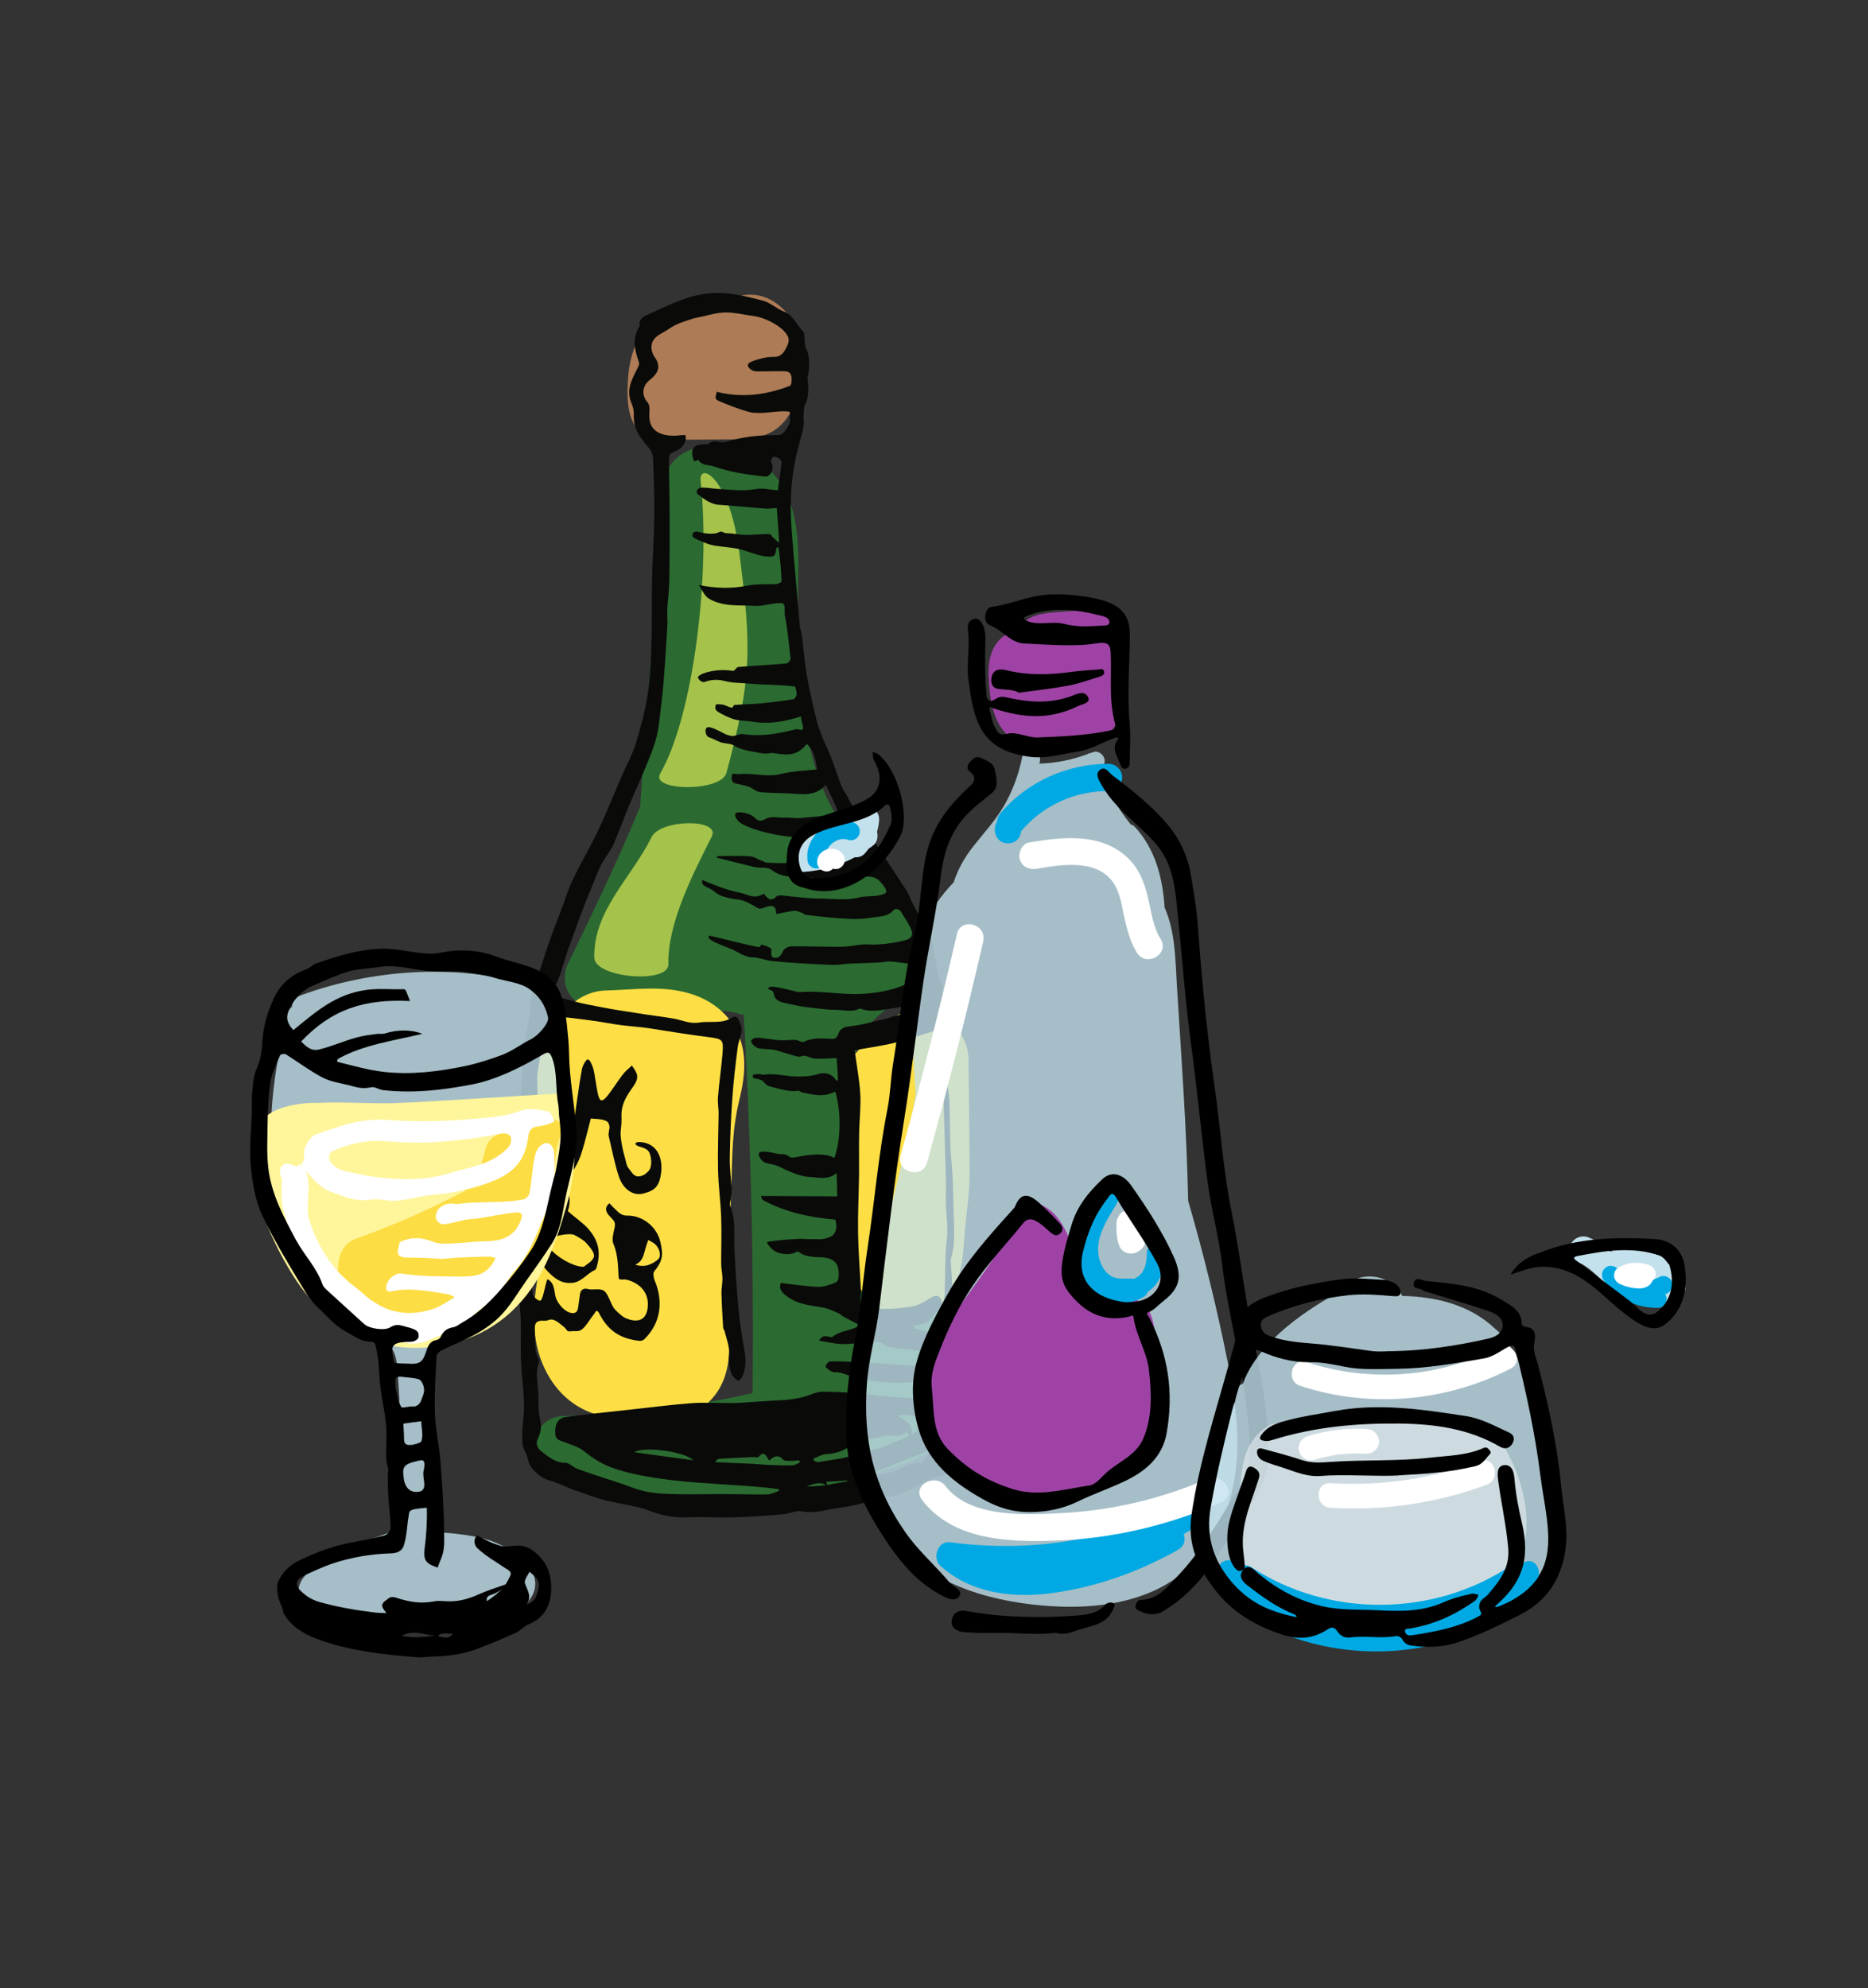 <?xml version="1.0" encoding="UTF-8"?><svg xmlns="http://www.w3.org/2000/svg" viewBox="0 0 186.35 198.28"><rect x="0" y="0" width="186.35" height="198.28" fill="#333333" stroke="none"/><defs><style>.cls-1{fill:#2b6b31;}.cls-1,.cls-2,.cls-3,.cls-4,.cls-5,.cls-6,.cls-7,.cls-8,.cls-9,.cls-10,.cls-11,.cls-12,.cls-13,.cls-14,.cls-15,.cls-16{stroke-width:0px;}.cls-1,.cls-4,.cls-7,.cls-11,.cls-12,.cls-16{fill-rule:evenodd;}.cls-2{fill:#9e43a5;}.cls-3{fill:#a5c34b;}.cls-4{fill:#0a0b09;}.cls-5,.cls-13{fill:#c3e1ec;}.cls-6,.cls-16{fill:#000;}.cls-7{fill:#fff59b;}.cls-8{fill:#00a9e3;}.cls-9{fill:#ad7b55;}.cls-10{opacity:.44;}.cls-10,.cls-12,.cls-15{fill:#fff;}.cls-11{fill:#fcdd44;}.cls-13{opacity:.8;}.cls-14{fill:#fddf45;}</style></defs><g id="Laag_1"><path class="cls-9" d="M64.25,43.4c1.08.66,2.64.46,3.83.45,1.44,0,2.88-.01,4.32-.03,2.21,0,4.36.01,5.88-1.83,1.34-1.63,1.76-4.27,1.79-6.33.07-4.01-3.72-7.96-7.71-5.53-.18.11-.34.24-.46.36-.95.42-2.3,0-3.31.08-1.12.1-2.17.47-3.07,1.13-1.84,1.33-2.65,3.53-2.84,5.73-.15,1.89-.29,4.81,1.59,5.95h-.01Z"/><path class="cls-1" d="M55.5,147.11c8.26,2.67,17.06,3.13,25.56,1.48,1.98-.39,3.95-.89,5.87-1.54,1.83-.6,4.78-1.29,6.15-2.7,1.27-1.31,1.2-4.19,1.26-5.88.08-2.49-.25-4.94-.77-7.36-.46-2.17-3.56-2.89-5-1.27-.88.98-2.4-1.16-2.61-2.22-.53-2.72.61-5.74.74-8.48.22-4.74-2.21-9.65-1.33-14.33.77-4.06,6.05-4.85,6.93-9.15.96-4.81-3.32-7.92-6.26-10.91-6.13-6.24-6.41-16.04-6.45-24.25-.03-4.36.7-9.74-2.46-13.27-2.39-2.68-8.37-4.3-10.56-.36-.71,1.27-.5,3.06-.61,4.47-.11,1.48-.21,2.96-.32,4.44-.21,2.79-.41,5.59-.61,8.38-.39,5.42-.78,10.84-1.17,16.27-2.17,5.31-4.68,10.52-7.17,15.62-1.02,2.08.28,4.37,2.61,4.47,2.57.11,5.13.21,7.7.32,1.97.08,4.9-.34,6.73.28.35.15.49.1.43-.18.04.47.07.96.1,1.44.06.98.11,1.94.15,2.92.13,2.43.24,4.88.32,7.31.34,8.77.43,17.56.35,26.33-6.2,1.41-12.47,2.19-18.84,2.29-3.48.06-3.88,4.86-.74,5.88h.01Z"/><path class="cls-14" d="M60.48,108.67c1.24-.03,2.49-.18,3.73-.21.66-.01,1.31,0,1.97.06-1.31-.13-.21.04.08.1l-.6-.25c.73.46.42.13-.92-1.02l-.36-1.41c-.01.57,0,.56.07-.03-.04.29-.13.6-.2.89-.18.75-.39,1.49-.52,2.26-.41,2.47-.66,4.92-.66,7.42,0,4.37-.66,8.74-.43,13.1.04.96.17,1.91.21,2.88.01.35.04.7.04,1.05v.52c-.06.63-.04.67,0,.11l2.37-2.4c.68-.08.84-.11.43-.11-.18-.1-.75-.04-.96-.06-.8-.06-1.61-.03-2.4-.07l.45.07c-.56-.15-.57-.14-.03.08.24.22.42.38.63.63-.82-.95.45.85-.11-.28-.42-.87-.14.32-.03-.13.17-.71.01-1.69.1-2.44-.1.96-.01.18.01,0,.11-.56.21-1.13.32-1.7.81-4.18,1.23-8.42,1.27-12.67.04-3.34.75-7.21-.85-10.28-2.72-5.22-9.61-3.24-10.88,1.91-.73,2.99-.17,6.26.45,9.21.41,1.97,1.13,3.83,1.7,5.76.75,2.53.99,4.83,2.91,6.89,1.91,2.05,5.18,1.86,7.04,0,1.96-1.96,1.84-5.07,0-7.04.31.32.43,1.19.32.35-.06-.41-.17-.85-.25-1.26-.22-1.03-.54-2.04-.88-3.03-.52-1.56-1.01-3.12-1.33-4.72-.1-.52-.17-1.02-.27-1.54-.11-.6.1,1.13.03.18-.03-.34-.07-.67-.08-1.01-.03-.56.22-2.47-.1-.85.1-.49.46-.99-.21.24l.11-.18c-.75,1.22-1.86,1.86-3.31,1.91l-3.52-1.45s-.85-1.54-.7-1.02c.18.6.1-.91-.03-.24-.1.56.03,1.26,0,1.83-.04,1.15-.13,2.29-.14,3.44,0,3.38-.17,6.91-.73,9.99-.54,3-1.24,6.01-.84,9.07.52,3.86,2.91,7.29,6.93,8.05,1.48.28,2.91.22,4.39.32,2.14.15,4.33-.17,5.95-1.7,2.92-2.75,2.03-6.93,1.89-10.48-.14-3.55.32-7.33.42-10.99.1-3.45.07-5.77.84-8.9.54-2.25.77-4.67-.36-6.79-.96-1.82-2.65-3.05-4.6-3.63-2.78-.85-5.6-.38-8.42-.31-2.6.06-5.1,2.25-4.97,4.97.11,2.64,2.19,5.04,4.97,4.97h0l.06-.04Z"/><path class="cls-14" d="M86.6,105.72c.03,3.58.06,7.14.1,10.71.01,1.7-.08,3.38-.29,5.07-.08.73-.15,1.44-.2,2.18,0,.04-.01,1.01-.06,1.01.11-.77.11-.88-.01-.34.31-.64.32-.73.06-.22l7.82-1.01c.43.63.5.73.24.28l.27.64c-.04-.14-.08-.29-.11-.45-.08-.38-.07-.2.06.57,0-.67-.1-1.35-.11-2.03-.04-1.56-.01-3.12,0-4.68.03-3.14-.03-6.29-.06-9.43-.03-2.6-2.28-5.1-4.97-4.97s-5,2.19-4.97,4.97c.03,3.55.08,7.1.04,10.64-.04,4-.31,8.35,2.6,11.48,2.21,2.37,6.24,1.68,7.82-1.01,1.23-2.08,1.24-4.19,1.44-6.51.15-1.8.45-3.56.45-5.39,0-3.84-.07-7.7-.1-11.54-.03-2.6-2.28-5.1-4.97-4.97s-5,2.19-4.97,4.97h-.06Z"/><path class="cls-3" d="M65.86,77.16c3.3-5.73,5.04-19.71,4.04-29.18-.21-2,2.89-.39,3.84,7.03,1.24,9.71,1.3,12.49-1.27,22.07-.52,1.93-7.61,1.84-6.61.1h0Z"/><path class="cls-3" d="M59.29,95.53c-.13-4.68,3.67-7.93,5.71-12.04.89-1.8,6.9-1.87,6.01-.07-1.79,3.58-4.44,8.63-4.33,12.74.06,2-7.33,1.38-7.39-.63h0Z"/><path class="cls-4" d="M94.24,129.16c.07-1.83,0-3.69.21-5.5.17-1.44-.14-2.82-.1-4.25,0-.41.03-.81.03-1.22-.1-3.24-.2-6.5-.29-9.74-.04-1.54-.08-3.07-.14-4.61-.01-.41-.14-.8-.22-1.2-1.45.46-2.82.95-4.25,1.31-1.38.35-2.81.54-4.22.8.18,1.4.47,2.86.56,4.34.07,1.26-.08,2.53-.11,3.79-.03,1.42,0,2.84-.01,4.26-.03,1.96-.13,3.91-.1,5.85.03,1.83.18,3.66.27,5.49,0,.14.07.29.04.43-.25,1.69.11,1.59,1.79,1.63,1.08.03,2.15-.04,3.21-.22.64-.11,1.29-.46,1.84-.82.7-.46,1.09-.32,1.27.57-.47.6-.89,1.26-1.47,1.75-.32.28-.89.27-1.34.39,0,.1-.01.2-.03.28.53.11,1.05.28,1.58.34,1.37.13,1.38.11,1.37-1.31,0-.49-.07-.96-.11-1.44.08-.32.21-.63.22-.95v.03ZM94.79,145.35c.29.6.06,1.8-.94,1.86-.24,0-.42.11-.64.18-1.44.47-2.53,1.51-4.04,1.79-.49.08-.98.2-1.47.32-1.3.34-2.54.7-3.88.87-1.34.17-2.49.64-3.9.36-.49-.1-1.1.22-1.65.28-1.54.15-3.3.27-4.82.32-1.52.06-3.42-.07-4.76,0s-2.49-.15-3.44-.49c-.95-.34-.92-.35-1.8-.56s-2.04-.38-3.02-.63-2.05-.66-2.99-.98-1.65-.75-2.61-1.01-1.96-1.17-2.14-2.03c-.18-.85-.56-1.13-.59-1.8-.08-1.35.22-2.53.17-3.9s-.22-2.7-.29-4.13.03-3.24-.06-4.67-.29-2.64-.42-4c-.29-3.18-.21-6.26.06-9.43.15-1.84.1-3.66.24-5.52.27-3.48.15-6.82.91-10.31.21-.96.08-1.7.45-2.93.35-1.23.88-2.65,1.38-4.26.5-1.59,1.34-3.53,1.98-5.42.64-1.89,2-4.08,2.93-5.98s1.69-3.83,2.54-5.8c.52-1.19,1.06-2.11,1.49-3.49s.95-3.39,1.16-4.92c.21-1.54.28-3.1.34-4.6.08-2.26.01-4.69.07-6.86.06-2.17.2-4.23.22-6.24.01-2.03-.04-3.72-.13-5.67-.01-.39-.2-.8-.46-1.09-.89-1.03-1.54-1.9-1.45-3.32.01-.32-.08-.71-.21-1.01-.57-1.33-.07-2.29.54-3.48.11-.22.25-.46.18-.66-.45-1.35-.7-2.33.06-3.63.03-.04.04.04,0-.2-.03-.24.18-.66.56-.82,1.9-.82,3.79-1.86,5.85-2.17,2.07-.31,3.87.14,5.87.66.8.21,1.31.77,2.17,1.12s1.27,1.33,1.93,2.05c.06.06,0,.04.06.34s-.04.92.25,1.44.27,1.77.15,2.33-.11.32-.04.85c.07.54.04,1.62-.22,2.12s-.13.49-.2,1.01c-.07.52.08.81-.06,1.51s-.47,1.75-.67,2.61c-.54,2.29-.66,4.72-.5,7.08.11,1.75.29,3.6.43,5.28s.27,3.1.41,4.74c.03.25.15.46.18.71.18,1.4.27,2.67.5,4.09.25,1.42.6,2.96.95,4.4.15.64.38,1.27.63,1.91s.56,1.19.84,1.91c.29.74.74,2.12,1.01,2.81.28.68.29.52.64,1.16s.98,1.87,1.37,2.57c.39.71.85,1.2,1.26,1.83,1.09,1.68,2.19,3.31,3.28,5,.25.41.39.87.63,1.3.59,1.12,1.3,2.12,1.73,3.34s.53,2.58.82,3.86c.08.38.35.73.39,1.1.17,1.62.27,3.21.41,4.83.04.39.01.8.03,1.19.03,1.2.03,2.39.07,3.59.01.56.15,1.1.18,1.66.06,1.63.04,3.14.11,4.82.04.89.14,1.51.2,2.6s.08,2.46.11,3.8.21,3.09-.24,4.51c-.08.25-.03.61,0,.92.06,1.13.14,2.19.15,3.37.03,1.17-.04,2.56-.03,3.73.01,1.17.1,2.03.13,3.24.01,1.22-.07,2.7-.03,3.97.01.54-.27,1.01-.59,1.29-.31.28-.35.06-.42.5-.07.43-.46,1.55-.31,2.03.14.47.77.27,1.08.87l-.1-.04ZM55.8,110.71c-.22.49.04.45.11.99.07.53.34,1.7.49,2.28.01.07.17.28.28,0,.11-.27.41-1.15.5-1.72.31-1.77.54-3.86.88-5.66.06-.29.39-.96.6-.94.17.03.39.47.53.94.14.47.32,1.97.47,2.57s.34.8.81.27c.47-.52,1.2-1.69,1.61-2.21s.56-.56.95-.96c.59.82.78,1.17.14,2.1-.66.92-1.23,1.77-1.17,3.05.01.45,0,.7-.08,1.38-.07.68.22,2.01.47,2.84.08.27.1.63.32.88s.47.8.91.81c.45,0,.75-.17,1.12-.59.36-.42.25-1.56-.06-1.94-.31-.38-1.02-.41-1.2-.59s-.07-.11-.06-.2c.03-.08.29-.13.43-.11,1.83.13,2.28,1.75,2.1,3.1s-.66,1.76-1.77,2.04c-1.1.28-2.04-.52-2.43-1.66s-.73-2.81-1.03-4.09c-.07-.29.14-.73.07-1.01-.07-.28-.14-.43-.47-.54-.32-.13-.98-.15-1.38-.18-.25.95-.61,2.43-.87,3.25-.25.81-.41,1.12-.74,1.7s-1.06.21-1.31-.06-.42-.5-.59-.66c-.17-.14-.45-.15-.5-.08-.56.7-1.06.5-1.8.25-.04.84-.15,2.24-.2,2.96-.03.71-.08,1.29-.06,1.75.03.45,0,.77.13.96.14.2.8-.13.94-.11s.32-.17.28-.22c-.61-1.08-.68-2.47.21-3.09s1.05-.42,1.76.07c.71.49.77,1.72.45,2.5.64.6,1.37,1.06,1.97,1.7,1.1,1.19,1.38,2.46.88,4-.03.07-.07.15-.13.18-.81.36-1.33,1.2-2.26,1.29-.94.08-1.54-.25-2.26-.94s-1.44-1.87-2.05-2.72c.1,1.56.17,3.25.35,4.81.03.24.68.77.81.6.31-.43.41-1.55.66-2.12.84.43.61,1.38.91,2.03s.96,1.29,1.51,1.35.6-.29.66-.67c.06-.39.1-.78.17-1.22.07-.42.34-.63.81-.5.47.13,1.2-.13,1.62.2.42.32.66,1.42,1.06,1.83.39.41.77.77,1.24.94,1.19.43,1.97.03,2.04-1.33.06-1.35-.84-2.26-2.14-2.58-.24-.06-.75.1-.77-.17-.08-1.05-.04-2.25-.52-3.38-.2-.45,0-1.09.1-1.58s.07-.64-.34-1.05-.8-.91-.17-1.44c.27.28.71.74.98.96.28.21.5.27.77.27,1.62-.03,2.98,1.16,3.32,2.56.34,1.4.24,1.97-.61,3.03-.11.14-.06.6.06.88.87,2.07.63,4.22-1.01,5.84-.15.15-.36.21-.56.18-1.84-.22-3-.96-3.88-2.57-.08-.15-.18-.42-.34-.41-.14.03-.14.2-.36.45s-.75,1.16-1.13,1.41-.64.11-1.1.17c-.45.07-.35-.22-.75-.5-.41-.29-.91-.89-1.55-.59-.07.03-.21.04-.31.04-.91-.07-1.01.32-.96,1.02.04.68.03,1.4.06,1.84.04.45.18.59.25.81.07.22.15.34.11.42-.42,1.06-.1,2.3-.07,3.27.03.96-.04,1.44.14,2.3s.18,1.34-.24,2.22c-.11.24-.11.74.38,1.13.49.38,1.44,1.2,2.39,1.15.35-.03.81.46,1.2.6,1.23.45,2.84.98,4.01,1.35s1.86.74,3,.95,1.96.21,3.27.24c1.31.03,3.41-.03,4.79-.01,1.38,0,2.6.06,3.87.03.39,0,.94-.25,1.1-.32s.1-.2.03-.21c-.8-.11-1.72-.2-2.58-.27-2.56-.2-5.24-.31-7.78-.59-1.77-.2-3.74-.52-5.34-.98-1.59-.46-2.54-1.01-3.74-1.98-.53-.43-1.26-.6-1.84-.84s-.94-.2-.98-.92c-.04-.74.17-1.48,1.05-1.61,2.05-.28,3.98-.46,6.08-.7,2.1-.22,4.32-.52,6.45-.68,1.31-.1,2.67-.01,4-.01.28,0,.59-.01.85-.03,1.27-.07,2.86-.21,4.04-.25,1.17-.06,2.18-.24,3.06-.59.89-.35,1.09-.25,2.01-.25s2.51.14,3.39.21c.89.07,1.31.2,2.1.25s1.47.14,2.28.13,1.54.54,1.47,1.24c-.07.7-.36.66-.75.63s-.59-.14-.92-.15-.63,0-.95.06c.82.59,1.48.71,1.4,1.87.88-.6,1.75-1.09,2.63-1.76.07-.06.11.07.11-.34s.1-1.26.06-2.05-.45-1.52-1.62-1.26c-2.1.46-4.22.24-6.36-.11-.87-.14-1.65-.73-2.56-.68-.25,0-.8-.41-.85-.53s.28-.53.39-.54c1.05-.04,2.18.03,3.21.08,1.69.08,3.37.24,5.04.35.04,0,.13.01.15,0,.42-.45,1.42-.32,1.8-.36.38-.06.67-.24.68-.39.01-.15-.28-.27-.6-.39-.32-.13-.75-.27-1.37-.36-.61-.08-1.9-.22-2.65-.31-.18-.03-.52-.08-.66-.2-.78-.7-1.75-.24-2.54-.24s-1.13.13-1.87.08c-.73-.03-1.51-.22-2.25-.34.35-.49.53-.49,1.12-.36.06,0,.18.03.21,0,.82-.68,1.9-.59,2.77-1.17-.46-.24-1.17-.6-1.56-.81s-.25-.24-.63-.41-.89-.42-1.38-.52c-1.27-.25-2.51-.29-3.62-1.08-.49-.34-.95-.74-.71-1.4,1.22.14,2.53.34,3.73.39.54.03,1.27-.25,1.63-.39s.39-.38.41-.59c.11-1.45-.52-1.97-1.96-1.98-.56,0-1.37-.11-1.77-.36-.41-.27-.31-.24-.71-.06s-1.22.13-1.68-.06c-.46-.18-.88-.67-1.02-.96-.06-.13.43-.14.6-.17.68-.11,1.8-.18,2.46-.22s.88.06,1.47.03c.59-.03.85.1,1.58-.15.73-.24.96-.91.7-1.8-2.57-.22-4.9-.71-7.21-1.94-.13-.07-.15-.29-.21-.42,2.53.01,5.07.03,7.61.04-.01-.77-.03-1.54-.06-2.32-.89.74-1.76.43-2.78.38-1.02-.07-2.22-.67-2.95-1.02s-1.26-.21-1.63-.54c-.39-.34-.54-.81-.27-.91.6-.2,1.65.24,2.24.21s.57.43,1.16.32c1.13-.21,2.84-.56,4.01.04.68-1.93.67-4.67.08-6.61-1.13.6-2.17.32-3.34.08-.13-.03-.27-.18-.34-.17-.77.17-1.82-.17-2.42-.31-.6-.14-.75-.21-1.01-.54-.27-.34-.87-.31-1.03-.41-.17-.11-.07-.25-.03-.32.04-.07.47-.07.6-.08s.27.08.38.07c1.29-.2,2.43.24,3.73.18.6-.03,1.06-.03,1.73-.24.68-.21,1.4-.08,1.82.63.03.06.18-.01.18-.08-.01-.67-.08-1.45-.13-2.15-.6.03-1.54.08-2.05.06s-.71-.22-1.1-.28-.34.14-.77.06-1.59-.47-2.01-.59-.28-.07-.61-.11-1.08-.03-1.35-.15-.67-.49-.64-.67.25-.35.64-.35,1.65.21,2.14.25c.49.03,1.17-.04,1.49-.04s.35.07.52.11.32.15.42.11c1.03-.49,1.86-.35,2.96-.31.18,0,.42-.13.53-.5.11-.38.42-.68,1.02-.74,1.27-.13,2.53-.5,3.84-.8.28-.06.36-.14.87-.27.49-.13,1.72-.41,2.36-.54-.82-.64-1.23-.41-2.29-.27-1.06.15-2.36.52-3.49.14-.04-.01-.11-.07-.14-.06-.84.42-1.55.14-2.46.14s-2.24-.2-3.06-.29c-.82-.11-1.42-.29-2.07-.41-.64-.11-.99-.49-1.02-.91-.03-.42-.63-.38-.56-.52.07-.14.22-.21.63-.17s1.61.35,2.15.47c.06,0,.17.08.22.07,2.03-.2,4.3.27,6.26.17,1.96-.1,3.41-.43,5.1-1.22.21-.1.45-.14.63-.25s.53-.18.54-.45,0-.7-.35-.88-1.01-.2-1.44-.25-1.17-.17-1.56-.18c-.38-.03-.64.07-.91.08-.94.06-2.33.1-3.1.13-.77.04-1.12.15-1.69.13-2.08-.08-4-.18-6.05-.38-.67-.07-1.33-.36-2.03-.38-.7,0-1.47-.56-2.03-.8s-1.33-.53-1.69-.7-.49-.31-.6-.41.01-.25.1-.24c.8.17,2.19.53,2.92.7.71.18,1.37.32,1.83.41.45.1.21-.27.46-.21.27.06.66.2.87.36s-.14.75.25.91.77-.14.91-.52.56-.57.87-.59c1.77-.04,3.41.07,5.2.03.88-.01,1.52-.28,2.56-.22,1.03.06,2.54-.13,3.65-.43.53-.15.8-.45.6-.99-.2-.54-.85-1.52-1.06-1.86s-.61-.25-.66-.21c-.64.75-1.42.68-2.25.81s-1.48.17-2.25.13c-1.45-.08-2.81-.22-4.26-.39-.21-.03-.36-.21-.61-.28-.25-.07-.29-.17-.68-.13s-1.23.21-1.72.32c-.01-.98-.52-.89-1.15-.66s-.57.11-1.06-.15-.96-.57-1.62-.64-1.73-.28-2.19-.68c-.46-.41-.89-.5-1.2-.73s-.08-.34-.22-.56c1.13.46,2.44,1.01,3.58,1.23,1.12.21,1.59.77,2.61.15.45.52.68.85,1.31.25.08-.08.36-.08.54-.07,1.22.13,2.37.29,3.66.31,1.27,0,2.74.22,4-.11.56-.14,1.44-.11,1.83-.18.39-.08.84-.18.88-.36.06-.27-.34-.74-.56-.98-.61-.73-1.41-.56-2.32-.52s-2.24.25-3.09.27c-.84.01-1.61-.27-2.24-.32s-.34.1-.98.06c-.64-.03-1.52-.17-2.14-.64s-1.03-.18-1.89-.38-2.4-.59-3.39-.85c-.1-.03-.29-.04-.31-.07s.08-.15.15-.15c.84-.03,2.29-.03,3,0,.71.04.95.35,1.4.47s-.01.15.53.18c.54.03,1.58.08,2.32,0,1.44-.13,3.02-.34,4.48-.56.77-.11,1.55-.29,2.32-.46-.52-1.05-1.06-2.1-1.59-3.13-.1.22-.01.39-.22.61s-.49.73-.88.78c-1.38.18-2.19.36-3.74.22s-3.77-.53-5.25-1.33c-.45-.24-.89-.91-.56-1.09.31-.17,1.33.04,1.68.34s.59.63,1.23.27c.63-.36,1.23-.1,1.89-.14s.89.1,1.69.03c.8-.07,2.25-.18,3.14-.35.13-.03.57-.01.52-.22-.24-.81-.85-1.87-1.2-2.74-.85.94-1.75,1.01-2.95.91s-2.42-.06-3.62-.17c-.39-.03-.77-.41-1.09-.53s-.7-.18-.96-.25-.57-.07-.7-.27c-.13-.18-.13-.64,0-.75.11-.11.43.03.64,0,1.33-.15,2.81.32,4.09,0,1.3-.31,2.42-.34,3.7-.47-.17-1.01-.25-1.82-1.03-2.54-.92,1.16-1.83,1.17-3.25.92-.46-.08-.64.13-1.31,0-.67-.14-1.97-.27-2.74-.78-.27-.18-.8-.17-1.17-.27s-.87-.41-1.27-.53c-.41-.14-.49-.96-.13-1.01.5-.07,1.63.71,2.05.8s.31.1.59.06.59-.22.84-.18c1.86.29,3.52-.03,5.29-.47.22-.06.64.15.71,0,.11-.25-.21-.94-.18-1.29-1.63.52-3.14.81-4.85.53-.59-.1-1.19-.07-1.73-.21-.54-.14-1.4-.57-1.72-.78-.34-.21-.25-.53-.21-.67s.41-.06.61-.06.78.31.98.32.11-.25.29-.27c.92-.08,1.73-.07,2.72-.17.98-.1,2.14-.22,3.17-.41.14-.03.34-.41.31-.56s-.1-.68-.2-.7c-1.26-.17-3.2-.17-4.3-.27-1.1-.1-1.91-.07-2.7-.28-.78-.21-1.45-.1-1.9.07s-.71-.31-.77-.41c-.04-.1.34-.34.56-.42.92-.32,1.93-.41,2.93-.25.18.03.39-.36.49-.38,1.63-.15,3.21-.2,4.85-.36.18-.01.45-.35.43-.49-.18-1.35-.29-2.93-.56-4.19-.1-.43.08-1.23-.22-1.3-.78-.17-1.86.31-2.79.24-1.59-.11-3.13.14-4.61-.74-.41-.25-.7-.95-.99-1.34,1.65.32,3.21.39,4.86.06.95-.2,1.91-.11,2.84-.15.2,0,.56-.18.56-.28-.01-1.13-.15-2.18-.28-3.27,0-.04-.08-.2-.18-.1-.11.1-.04.84-.46.89s-.91-.01-1.47-.17-1.3-.46-1.98-.6c-.68-.14-1.91-.22-2.54-.36s-1.42-.52-1.75-.68-.24-.42-.17-.52.27-.22.63-.1,1.44.27,1.89.04.38.06.87.07,1.38.17,1.97.17,1.7-.1,2.15-.08.24.17.46.32c.22.15.35.42.63.5-.08-1.13-.15-2.28-.24-3.42-.35.01-.73.08-1.08.06-1.55-.11-3.27-.29-4.76-.39-.73-.04-1.47-.61-1.82-.87s-.35-.29-.31-.5.2-.32.53-.34,1.08.1,1.54.13c1.1.07,2.64.24,3.65.04,1.01-.18,1.45.06,2.36.1.11-.94.28-1.84.36-2.81,0-.14-.24-.41-.38-.45-.14-.04-.45-.17-.54.01s-.21.34-.03.63c.17.29,0,.91-.24,1.08s-.29.18-.42.17c-1.82-.18-3.44-.42-5.17-1.02-.53-.18-1.13-.03-1.51-.63-.01-.03-.42.21-.46.08-.36-1.12-.14-1.65,1.15-1.66.1,0,.25.03.29,0,.43-.49.89-.2,1.37-.2s.78-.15,1.19-.25c1.52-.36,2.86-.46,4.48-.46.52,0,1.17-1.15,1.12-1.49-.06-.36.08-.81-.08-.84-.8-.14-2.19.15-2.93.13-.73-.04-.64.03-1.33-.17-.68-.2-2.03-.7-2.68-.99s-.35-.45-.29-.95c2.57.63,4.88.32,7.31-.6.18-.07.18-.71.14-.92s-.13-.47-.54-.52c-.42-.04-1.77,0-2.22,0s-.8.04-1.06-.06-.56-.38-.52-.57.17-.27.56-.42,1.33-.42,1.96-.39c.63.03.96-.25,1.29-.88.31-.61.45-.99-.2-1.69-.64-.7-2.03-1.38-3.03-1.51s-1.89-.36-2.77-.36-1.97.34-2.61.46c-.64.14-.56.11-1.06.28-.5.17-.92.29-1.45.56-.52.27-.67.45-1.35.81-.68.36-1.24,1.01-.82,2.01.15.38.43.57.52,1.1s-.17.99-.82,1.51c-.66.5-.95,1.4-.22,2.25.2.24.2.7.17,1.02-.14,1.75.99,2.32,2.57,2.3.24,0,.52-.07.67-.06.15.03.34-.07.36.03.21.81-.52,1.4-1.1,1.62-.57.22-.54.38-.54.85,0,1.89.06,3.45.06,5.45s.01,4.48-.03,6.57c-.01.88-.15,2.01-.2,2.77-.04.75.06,1.22,0,1.82-.18,2.63-.28,5.17-.6,7.74-.14,1.1-.2,2.1-.46,3.2-.27,1.1-.68,2.04-1.15,3.18-.46,1.15-1.03,2.33-1.55,3.58-.52,1.24-1.02,2.65-1.59,3.97-.32.74-.89,1.35-1.29,2.15s-.73,1.79-1.12,2.68c-.7,1.62-1.26,3.35-1.9,5.03-.39,1.02-.66,2.04-1.02,3.13-.1.31-.18.41-.38.91-.2.5-.24,1.24.61,1.48.85.24,1.66.46,2.57.64s1.91.38,2.85.53c.94.15,1.93.31,2.86.45.95.14,1.86.25,2.79.41s1.58.56,2.61.39c1.03-.17,2.28.18,3.27-.52.08-.06.45-.13.56.14s.39.73.36,1.19c-.03.46-.29,1.02-.38,1.55-.24,1.82-.45,3.6-.57,5.46-.13,1.87-.21,3.84-.24,5.74-.01,1.03.14,2.11.2,3.14,0,.27-.03.59-.07.82s-.17.57-.1.75c.59,1.37.38,2.81.43,4.19.1,2.07.24,4.25.42,6.22.13,1.33.41,3.1.6,4.11.2,1.01.04,1.89-.15,2.35-.21.47-.41.66-.59.54-.77-.47-.88-1.61-.81-2.49s-.25-1.59-.45-2.42c-.03-.11-.13-.21-.14-.32-.07-1.17-.14-2.33-.17-3.51,0-.46.1-.89.1-1.38s-.13-1.01-.13-1.54c0-1.56.06-3.03,0-4.64-.06-1.59-.27-3-.31-4.71-.04-1.72.04-3.83.06-5.63,0-.47-.11-1.05-.07-1.52.1-1.42.36-3.14.46-4.46.1-1.31.01-1.41-1.24-1.58-1.97-.24-4.15-.6-6.13-.91-.94-.14-2-.2-2.86-.32-.87-.11-1.59-.27-2.39-.38-1.51-.21-2.91-.39-4.41-.52-.17-.01-.42.22-.45.41-.34,1.75-.68,3.34-.96,5.14-.11.74,0,1.3-.03,2.24-.04.95-.17,2.56-.24,3.65,0,.11-.11.27,0,.41s.29.88.5.87c.21,0,.6-.35.78-.67s.17-.52.22-1.12.06-2.1.18-2.81c.01-.08.06-.13.36-.03s.78.71.56,1.2l-.1.06ZM59.25,125.35c.1-.38-.39-.96-.74-1.35-.31-.35-.75-.57-1.17-.81-.52-.28-2.35.1-2.71.54-.06.07-.08.2-.07.28.18.82,2.43,2.39,3.69,2.33.22-.21.87-.53.99-.99h.01ZM81.64,145.82c1.4-.25,2.84-.34,4.18-.92.6-.25,1.29-.28,1.93-.46.5-.15.96-.39,1.45-.59.42-.17.85-.31,1.26-.47.11-.04.17-.21.25-.32-.13-.07-.34-.22-.36-.2-.6.59-1.37.22-2.05.36-.89.18-1.79.31-2.67.5-.24.06-.46.21-.66.38-.75.64-1.63.87-2.6.94-.42.03-.81.28-1.22.43,0,.07.03.14.04.21.15.06.32.17.46.15h-.01ZM78.67,145.7c-.18,0-.45,0-.54-.11-.49-.56-.92-.36-1.4.08-.28-.38-.46-1.1-1.06-.35-.06.07-.29,0-.43,0-1.16.06-2.3.1-3.46.17-.15,0-.31.13-.45.34,1.29.06,2.56.11,3.84.17.52.03,1.05.08,1.56.11.8.03,1.58.06,2.37.03.24,0,.46-.2.7-.29-.01-.07-.04-.14-.06-.2-.35.03-.71.06-1.06.06h-.01ZM92.62,144.7c-2.18.87-4.36,1.72-6.52,2.58v.1c.96-.18,1.94-.32,2.89-.56.96-.24,1.75-1.12,2.95-.89.5-.52.73-.93.67-1.23h.01ZM65.62,125.63c.38-.31.22-1.09-.28-1.55-.2-.17-.45-.28-.67-.41-.08.24-.17.47-.24.71-.21.66-.24,1.41-1.06,1.75.92.32,1.63,0,2.26-.5h-.01ZM63.27,144.84c2.01.28,3.97.54,5.92.81-.96-.92-5.03-1.41-5.92-.81ZM80.48,148.27c.67-.04,1.2-.07,1.91-.13-.39-.32-1.03-.27-1.91.13ZM84.53,147.74v-.08c-.7.04-1.38.08-2.08.13,0,.1.03.21.04.31.68-.13,1.37-.24,2.05-.36h-.01Z"/></g><g id="Tekenlaag"><path class="cls-13" d="M122.52,136.06c-1.09-5.48-2.43-10.92-3.99-16.3-.15-7.18-.68-14.26-1.12-21.41-.16-2.64-.15-5.38-1.23-7.84-.19-2.97-.94-5.85-2.97-8.04-.13-.14-.27-.2-.41-.24-1.42-1.82-2.53-3.52-2.78-5.83.16-.2.23-.46.15-.75-.12-.43-.66-.82-1.12-.63-.05.02-.11.04-.17.06-.14.02-.28.06-.4.14-1.55.57-3.15.89-4.79.94.02-.08.04-.15.05-.23.23-1.14-1.52-1.63-1.75-.48-.35,1.71-.93,3.35-1.8,4.86-.88,1.53-2.07,2.79-3.15,4.17-.83,1.07-1.49,2.24-1.9,3.52-1.24,1.29-2.26,2.71-2.88,4.24-1.99,4.93-1.22,11.34-.92,16.9-1.32,8.24-4.11,16.2-5.27,24.47-1.13,8.06-1.19,17.89,6.35,22.91,3.16,2.1,6.95,3.1,10.68,3.52,3.94.44,8.17.3,11.85-1.31,3.82-1.67,6.45-5.01,7.67-8.95,1.37-4.46.79-9.22-.1-13.7Z"/><path class="cls-2" d="M115.94,139.31c-.12-1.56-.3-3.11-.53-4.66-.2-1.31-.18-3.4-1.15-4.43-1-1.06-2.85-.65-4.12-1.06-1.66-.53-2.27-2.02-2.75-3.55-.74-2.34-1.68-5.25-4.47-5.72-.47-.08-.82.18-1,.51-.22.09-.42.27-.51.55-1.94,5.68-6.99,9.62-8.95,15.3-1.67,4.83-.26,10.57,4.88,12.45,5.07,1.86,12.21,1.06,16.49-2.36,2.27-1.81,2.32-4.37,2.12-7.05Z"/><path class="cls-8" d="M114.42,124.93c-.03.68-.09,1.44-.5,2.01-.2.28-.48.48-.8.61-.35-.03-.7-.02-1.06-.02-.42,0-.82-.03-1.19-.24-.63-.36-1.01-1.03-1.2-1.71-.54-1.97.75-3.93,1.73-5.52.61-1-.96-1.91-1.57-.92-1.17,1.91-2.4,4.12-2.01,6.41-.4.17-.7.6-.56,1.07.85,2.92,4.23,4.27,6.85,2.72.2-.12.32-.29.38-.48.35-.24.66-.53.91-.88.63-.88.77-2,.83-3.05.06-1.17-1.76-1.17-1.82,0Z"/><path class="cls-15" d="M114.1,122.21c-.22-.48-.62-.86-1.01-1.21-.22-.2-.47-.29-.76-.25-.29.04-.5.19-.66.43-.07.1-.12.2-.16.3-.07.13-.11.27-.13.43,0,.1,0,.19,0,.29,0,.03,0,.06,0,.1-.01.41.01.82.08,1.23.05.29.12.55.24.82.19.42.62.65,1.07.68.38.02.74-.15,1.03-.39.24-.2.39-.49.49-.78.19-.54.07-1.14-.17-1.65Z"/><path class="cls-2" d="M111.64,63.61c-.03-.26-.11-.52-.25-.75.43-.81.05-2.06-1.14-2.05-1.32.01-2.63.07-3.94.18-1.21.11-2.67.09-3.73.74-.45.28-.78.66-1.04,1.09-1.23.27-2.16,1.04-2.61,2.25-.36.96-.34,2.05-.27,3.07.14,2.13.59,4.53,2.57,5.73,1.09.66,2.47.77,3.72.76,1.15-.01,2.31-.26,3.21-1.01,1.25-.08,2.61-.22,3.23-1.48.31-.64.35-1.34.4-2.04.05-.72.08-1.44.08-2.17.01-1.45-.06-2.89-.21-4.33Z"/><path class="cls-8" d="M117.82,149.64c-.42.82-1.34,1.14-2.15,1.48-.88.37-1.78.7-2.69,1-1.94.65-3.93,1.15-5.95,1.5-4.05.71-8.21.73-12.28.2-1.19-.16-1.77,1.58-.96,2.33,2.94,2.69,6.99,3.24,10.83,2.78,4.53-.55,8.92-2.12,12.89-4.35.66-.37.78-1.02.58-1.57.87-.48,1.64-1.1,2.09-1.99.8-1.56-1.55-2.94-2.35-1.38Z"/><path class="cls-8" d="M110.58,76.18c-4.07-.02-8.1,1.79-10.74,4.89-.22.26-.35.58-.38.9-.5.8-.13,2.14,1.1,2.14.81,0,1.25-.59,1.31-1.22,1.13-1.31,2.36-2.24,3.95-2.98,1.44-.67,3.14-1.02,4.77-1.01.74,0,1.36-.63,1.36-1.36s-.62-1.36-1.36-1.36Z"/><path class="cls-15" d="M115.78,93.65c-.74-1.18-.91-2.61-1.22-3.96-.33-1.49-.87-2.97-1.99-4.06-2.66-2.61-6.54-2.17-9.89-1.61-.73.12-1.13,1.02-.95,1.68.21.77.95,1.07,1.68.95,2.37-.4,5.83-1,7.54,1.23.71.93.91,2.16,1.15,3.31.28,1.33.59,2.67,1.33,3.84.93,1.48,3.29.11,2.35-1.38Z"/><path class="cls-15" d="M120.48,147.48c-4.53,1.98-9.44,3.15-14.38,3.42-3.57.19-9.29.56-11.77-2.68-1.05-1.37-3.42-.02-2.35,1.38,3.08,4.03,8.63,4.22,13.29,4.06,5.74-.2,11.33-1.53,16.58-3.83,1.6-.7.22-3.05-1.38-2.35Z"/><path class="cls-15" d="M95.46,93.16c-1.7,7.4-3.58,14.76-5.61,22.07-.47,1.69,2.16,2.42,2.63.72,2.04-7.31,3.91-14.67,5.61-22.07.39-1.71-2.23-2.44-2.63-.72Z"/><path class="cls-6" d="M92.95,138.39c.25,2.16-.02,4.45,1.59,6.12,1.92,1.99,3.91,3.19,6.47,4,2.56.81,5.08.03,7.69-.36.57-.09,1.06-.68,1.53-1.14,1.26-1.22,3.05-1.76,3.82-3.53.93-2.15.83-4.55.56-6.88-.21-1.83-1.29-3.39-1.52-5.18-.05-.39-.33-.13-.46-.1-2.59.55-4.43-.38-6.03-2.45-1.01-1.31-.71-2.67-.43-4.06.19-.91.47-1.78.72-2.63.56-1.87,1.68-3.25,3.06-4.56.99-.93,2.13-.48,2.9.62,1.56,2.21,3.13,4.63,4.23,7.09.92,2.03.6,3.19-1.07,4.47-.47.36-.86.86-1.45,1.08-.31.11,0,.35.08.51,1.93,3.79,2.45,7.46,1.75,11.5-.42,2.46-2.14,3.86-4.19,4.84-1.51.72-3.16,1.29-4.54,1.96-1.37.67-2.66.99-4.06,1.09-2.12.15-3.72-.23-5.62-1.3-2.82-1.58-5.38-3.61-6.34-6.92-.59-2.04-.81-4.45-.23-6.6.68-2.51,2.03-4.95,3.32-7.23,1.7-2.99,3.97-5.52,6.26-8.05.1-.11.22-.23.27-.35.54-1.37,1.31-1.34,2.37-.39.77.69,1.45,1.38,2.14,2.14.26.29.32.7-.03.96-.34.26-.58.18-.96-.14s-.76-.72-1.28-1.03c-.52-.32-.98-.43-1.46.16-1.67,2.08-3.57,4.04-5.08,6.31-1.27,1.9-2.28,3.98-3.14,6.15-.49,1.24-1.03,2.49-.86,3.91ZM112.29,129.88c.11.01.46-.02.77-.04,2.07-.11,3.41-1.93,2.36-3.85-1.28-2.37-2.8-4.39-4.09-6.58-.41-.7-.66-.11-.84.12-1.27,1.62-1.95,3.28-2.44,5.26-.75,3.03,1.23,4.76,4.24,5.09Z"/><path class="cls-6" d="M119.54,92.98c.39,5.18.9,10.35,1.64,15.51.59,4.07.83,8.18,1.65,12.21.86,4.23,1.33,8.5,2.21,12.73.79,3.82,1.51,7.69,1.5,11.61,0,2.68-1.4,4.68-2.79,6.6-1.34,1.85-2.38,3.91-3.84,5.67-1.11,1.34-2.39,2.52-3.9,3.4-.73.43-1.55.36-2.34-.04-.21-.11-.48-.23-.38-.54.08-.25.18-.55.5-.56,1.76-.03,2.72-1.36,3.73-2.42,2.45-2.58,4.17-5.74,6.1-8.72,1.5-2.31,1.07-4.99.78-7.64-.54-4.97-1.9-9.83-2.5-14.8-.32-2.66-1.05-5.3-1.41-7.96-.64-4.7-1.06-9.42-1.7-14.12-.55-4.05-.83-8.11-1.25-12.17-.23-2.24-.3-4.61-1.54-6.63-.69-1.13-1.75-2.07-2.75-2.99-1.27-1.17-2.53-2.34-3.38-3.87-.26-.46-.66-1.07-.13-1.47.53-.4.86.27,1.25.56,1.87,1.41,3.7,2.87,5.26,4.63,1.35,1.53,2.22,3.3,2.55,5.3.31,1.89.66,3.78.74,5.69Z"/><path class="cls-6" d="M84.42,142.98c-.06-3.21.22-6.06.83-9.14.61-3.08.83-6.33,1.31-9.47.7-4.59,1.07-9.25,1.98-13.8.29-1.48.31-3.03.56-4.53.69-4.17.99-8.36,2.05-12.46.58-2.25.67-4.75,1.01-7.06.5-3.37,1.79-5.44,4.23-7.77.5-.48,1.39-1.03.25-1.89-.21-.16-.14-.61.1-.83.24-.22.55-.71,1.07-.45.53.26,1.31.44,1.45,1.26s.43,1.65-.35,2.29c-1.14.94-2.43,1.85-3.29,3.13-1.12,1.66-1.55,3.26-1.8,5.35-.41,3.37-1.19,6.8-1.69,10.21-.68,4.63-1.21,9.34-1.95,13.97-.99,6.19-1.71,12.4-2.46,18.64-.31,2.59-1.07,5.05-1.25,7.7-.36,5.4.59,10.03,3.85,14.7,1.29,1.85,3.02,3.34,4.44,5.04.38.45,1.35.71.93,1.34-.43.63-1.31.15-1.94-.19-2.09-1.15-3.64-2.86-4.99-4.81-1.66-2.4-3.05-4.89-3.82-7.61-.34-1.22-.51-2.52-.53-3.64Z"/><path class="cls-6" d="M96.7,68.32c-.39-1.74.08-3.5-.12-5.28-.06-.51-.09-1.06.47-1.27.31-.12.47-.13.79.23.33.35.47,1.07.46,1.6-.04,1.89-.05,3.81.11,5.69.05.61.37.79.85.46.48-.33.81-.28,1.38-.15,2.12.47,4.04.57,6.09-.12.53-.18,1.35-.68,1.77-.03.42.66-.52.77-.97.98-2.8,1.35-5.34,1.22-8.32.25-.16-.05-.39-.2-.46-.14-.07.06-.03.34.03.51.16.51.19.96.49,1.51s.44.83,1.29.61,1.97.42,2.99.38c2.39-.09,4.96-.21,7.29-.71.45-.1.47-.38.38-.73-.63-2.43-.31-4.53-.42-7.02-.04-.91-.37-1.1-1.58-.9-2.07.33-4.82.09-7.04-.01-1.29-.06-2.01-1.13-3.1-1.67-.34-.17-.66-.22-.77-.68s.09-1.23.61-1.3c2.11-.29,3.67-1.15,5.87-1.24,1.43-.06,3.41.13,4.76.46,2.14.53,3.18,1.48,3.16,3.58-.02,3.09-.29,5.87-.01,8.94.11,1.27,0,2.51,0,3.78,0,.3-.13.63-.47.63s-.39-.26-.51-.56c-.36-.89-.86-1.53-.19-2.37.02-.03.03-.19-.05-.2s-.26.04-.41.1c-1.31.48-2.16,1.1-3.68,1.33-1.52.22-3.02.74-4.82.48-4.24-.62-5.37-2.94-5.88-7.12ZM106.24,62.24c1.24.33,2.46.22,3.67.16.37-.02.83.02.76-.42-.07-.43-.67-.54-1.02-.62-2.46-.62-5.03-.87-7.31.12-.1.04-.22.15-.18.23.04.07.24.2.39.26,1.17.43,2.45-.06,3.69.27Z"/><path class="cls-6" d="M105.31,162.85c-1.9.26-3.89-.03-5.86.01-1.08.02-2.16.01-3.24-.07-.65-.05-1.36-.38-1.27-1.13.08-.72.62-1.14,1.5-.98,3.56.65,7.13.71,10.68.47,1.16-.08,2.33-.16,3.17-1.13.13-.16.54-.24.72-.15.33.17.1.45,0,.7-.68,1.55-2.3,1.58-3.61,2.05-.6.22-1.29.48-2.08.24Z"/><path class="cls-6" d="M101.66,69.1c-.59-.37-1.38-.28-2.13-.4-.6-.1-.74-.7-.59-1.25.19-.7.83-.76,1.39-.62,2.18.55,4.34.48,6.51.19.88-.12,1.77-.18,2.66-.24.21-.01.53-.16.63.15.1.33-.18.49-.44.56-1.01.31-2.01.68-3.05.88-1.6.3-3.22.48-4.97.72Z"/><path class="cls-13" d="M154.73,150.28c-.41-5.45-1.1-12.58-4.79-16.92-.06-.07-.13-.14-.19-.21-.13-.2-.29-.39-.52-.55-2.52-2.44-5.9-3.27-9.34-3.35-1.14-2.34-4.69-2.57-5.82-.65-3.76,1.98-8.36,5.13-9.97,9.11-.04.1-.07.2-.11.3-.24.06-.44.23-.52.54-.11.47-.2.95-.29,1.43-.11.19-.21.39-.28.63-1.15,4.02-3.16,8.62-2.28,12.87.4,1.91,1.37,3.57,2.75,4.7,0,.45,0,.91,0,1.36,2.94,1.43,6.23,1.95,9.5,1.88,4.9,1.19,10.06,1.35,14.88-.33,5.63-1.96,7.41-4.94,6.97-10.81Z"/><path class="cls-5" d="M167.79,128.64c.11.03.23.04.34.04-.05-1.05-.24-2.06-.53-3.06-1.8-.8-3.7-1.22-5.7-1.22,0,0-.01,0-.02,0,0,0,0,0,0,0-.12,0-.23,0-.35,0-.33,0-.62.19-.83.45-.67-.59-1.39-1.11-2.25-1.44-.66-.26-1.51.06-1.76.75-.24.69.05,1.48.75,1.76.12.05.24.1.36.15.04.02.06.03.08.04.04.02.08.05.13.08.26.16.5.34.73.53.22.18.43.37.64.56.1.09.19.18.29.27,0,0,.04.04.07.07.06.06.21.2.18.18.9.87,1.84,1.68,3.02,2.16,1.15.47,2.58.59,3.7-.04.52-.29.94-.74,1.13-1.27Z"/><path class="cls-8" d="M166.25,129.41c-.02-.13-.07-.24-.12-.33.06-.03.12-.04.18-.07.42-.22.7-.73.48-1.19-.2-.42-.74-.71-1.19-.48-.21.11-.42.19-.64.27,0,0,0,0,0,0-.04.01-.09.02-.13.03-.11.02-.23.04-.34.06-.11.02-.23.03-.35.03,0,0-.01,0-.02,0,.01,0-.1,0-.12,0-.23,0-.46-.03-.69-.08-.05,0-.1-.02-.15-.03,0,0,0,0,0,0,0,0-.02,0-.02,0-.05-.01-.07-.02-.06-.02-.08-.03-.18-.05-.25-.07-.17-.06-.45-.13-.59-.26-.01,0-.02-.02-.03-.02-.04-.03-.09-.06-.13-.09-.1-.06-.19-.13-.28-.2-.07-.05-.2-.13-.24-.21.09.08.1.1.06.05-.02-.02-.04-.05-.07-.07-.04-.05-.09-.09-.13-.14-.31-.36-.9-.47-1.28-.14-.39.34-.43.86-.14,1.28,1.22,1.79,3.34,2.77,5.48,2.71.48-.01.86-.58.78-1.02Z"/><path class="cls-8" d="M163.14,127.61s0,0,0,0c-.03-.02-.06-.03-.07-.03.02,0,.04.01.06.02,0,0,0,0,.01,0Z"/><path class="cls-15" d="M164.81,127.83s.02-.06.03-.08c.12-.09.22-.21.27-.35.17-.48-.04-.98-.51-1.18-.52-.23-1.07-.3-1.63-.27-.28.01-.54.08-.81.16-.21.06-.41.15-.6.26-.14.08-.27.16-.37.29-.12.16-.17.35-.17.55,0,.38.23.67.56.84.37.18.77.3,1.17.38.16.03.32.05.48.06.22.02.45.03.67-.02.39-.09.71-.27.91-.63Z"/><path class="cls-10" d="M150.3,144.73c-1.58-2.69-4.29-2.9-7.16-3.2-4.79-.49-9.56-.34-14.33.3-.24.03-.45.1-.65.18-.54-.15-1.16-.09-1.79.31-2.62,1.67-2.56,4.78-2.75,7.66-.17,2.66-.79,6.85,1.53,8.77,5.05,4.18,15.24,2.79,20.76.58,2.49-1,5.17-2.22,6.03-4.93.93-2.94-.13-7.06-1.65-9.66Z"/><path class="cls-8" d="M151.85,155.96c-.06.04-.12.08-.18.12-.3-.13-.66-.13-1.03.12-7.68,5.1-18.07,5.15-25.79.12-.42-.27-.83-.24-1.15-.05-.01-.02-.03-.04-.04-.06-.18-.27-.42-.48-.73-.56-.29-.08-.68-.04-.94.12-.4.26-.67.77-.6,1.25-.11.07-.21.15-.29.25.04.09.09.18.14.27.1.18.21.36.33.53.12.17.24.35.37.51.01.01.01.02.02.02,0,.01.02.02.02.03.03.04.06.07.09.11.07.08.13.16.2.25.29.35.59.7.87,1.07.06.07.11.15.17.22,0,0,0,0,0,0,0,0,0,0,0,0,.02.02.03.04.05.06,7.36,5.68,21.81,6.71,29.74-2.27,1.03-1.17.03-3.06-1.24-2.12Z"/><path class="cls-15" d="M149.48,134.38c-5.89,3.04-12.83,3.54-19.12,1.48-1.5-.49-2.15,1.87-.65,2.36,6.92,2.27,14.55,1.61,21.01-1.73,1.4-.72.16-2.84-1.24-2.12Z"/><path class="cls-15" d="M147.64,145.72c-4.78,1.77-9.83,2.52-14.92,2.21-1.57-.1-1.57,2.35,0,2.45,5.28.33,10.61-.46,15.58-2.29,1.47-.54.83-2.91-.65-2.36Z"/><path class="cls-15" d="M136.35,142.52c-1.98-.11-4,.14-5.9.72-.61.19-1.06.87-.86,1.51.2.62.85,1.06,1.51.86.43-.13.87-.25,1.31-.34.24-.05.48-.1.72-.14.1-.02.21-.03.31-.05.03,0,.04,0,.06,0,.03,0,.06,0,.08-.01.92-.11,1.84-.13,2.76-.08.64.03,1.25-.59,1.23-1.23-.03-.69-.54-1.19-1.23-1.23Z"/><path class="cls-6" d="M138.73,134.77c3.38-.06,6.57-.54,9.74-1.26.77-.18,1.41-.54,1.44-1.34.02-.81-.87-1.24-1.58-1.47-2.03-.67-4.15-1.29-6.21-1.92-.03,0-.06-.02-.08-.04-.34-.33-1.16-.08-1-.78s.73-.25,1.33-.19c2.61.26,5.11.45,7.45,1.88.97.59,2,1.09,1.98,2.4,0,.07.23.27.33.28,1.09.09,1.09.79.93,1.61s.17,1.42.35,2.11c1.02,3.9,1.92,7.98,2.3,11.91.26,2.67.91,4.91.29,7.51-.63,2.6-2.04,4.43-4.46,5.63-2,1-4.02,2.01-6.18,2.72-1.5.5-3.07.52-4.65.29-.32-.05-.62-.25-.78-.55-.16-.3-.44-.42-.75-.37-1.53.25-2.96-.08-4.51.13-.5.07-.97-.17-1.26-.62-.29-.45-.59-.44-.99-.18-1.48.97-2.97,1.03-4.6.48-2.69-.9-4.95-2.25-6.66-4.5s-2.71-4.5-2.3-7.38c.75-5.26,2.43-10.32,3.84-15.46.32-1.18.68-2.21.8-3.53s1.33-2.2,2.53-2.67c2.46-.96,4.97-1.49,7.56-1.84,1.56-.22,3.06-.04,4.61.04.17,0,.34.1.51.14.51.15.95.49,1,1.03.05.54-.5.46-.88.43-1.45-.12-2.85-.24-4.32-.08-2.85.32-5.52,1-8.16,2.17-.35.16-.65.46-.57.9s.29.76.74.94c1.31.52,2.75.68,4.15.79,2.04.15,4.25.51,6.18.77.69.09,1.49.02,1.9.01ZM153.67,147.21c-.51-4.16-1.45-8.49-2.48-12.59-.12-.46-.32-.49-.7-.3-.83.42-1.49,1-2.48,1.17-2.84.49-5.73,1-8.66,1.03-1.72.01-3.53.14-5.25-.21-1.15-.24-2.31-.47-3.49-.45-1.69.03-3.34-.43-4.81-1.08-.65-.29-.93-.2-1.12.37-.65,1.89-1.32,3.74-1.8,5.67-.78,3.12-1.54,6.34-2.1,9.5-.5,2.81.22,5.21,1.98,7.33,1.76,2.12,3.76,3.04,6.34,3.59.1.02.27.03.27,0s-.15-.19-.25-.23c-1.72-.68-3.14-1.71-4.62-2.84-.55-.42-1.03-.97-.46-1.61.57-.64,1.04,0,1.47.37,1.96,1.61,3.99,2.7,6.41,3.27,1.84.43,3.62.3,5.49.4,2.33.12,4.46.16,6.64-.81.87-.39,1.82-.63,2.77-.84.2-.04.46.07.67.11-.09.26-.17.47-.41.64-2,1.4-3.97,2.3-6.4,2.72-.2.03-.62-.04-.51.33.11.37.4.39.73.34,2.22-.34,4.42-.75,6.39-1.77.58-.3.56-.29.31-.81-.06-.13-.04-.36,0-.53.1-.49.56-.61.85-.96,1.2-1.41,2.18-2.68,2.01-4.62-.19-2.24-.71-4.5-1-6.73-.08-.59-.18-1.45.58-1.54.76-.09.98.64,1.04,1.33.12,1.52.42,3.04.77,4.55.76,3.32.1,5.72-2.47,7.98-.09.08-.24.23-.22.27.01.04.23.01.33-.03.38-.18.83-.34,1.21-.55,2.79-1.52,3.88-3.56,3.74-6.73-.09-1.98-.51-3.69-.76-5.73Z"/><path class="cls-6" d="M133.15,140.73c4.37-.81,8.72-.17,13.05.5,1.67.26,2.86.98,4.31,1.63.5.22.63.6.39,1.07s-.73.67-1.23.38c-3.15-1.83-6.54-2.29-10.12-2.33-4.35-.04-8.48.35-12.58,1.63-.45.14-.69.15-1.05.05-.35-.1-.22-.38-.08-.56.65-.87,1.44-1.13,2.51-1.42,1.53-.42,3.15-.64,4.8-.95Z"/><path class="cls-6" d="M139.51,147.16c-2.05.12-5.44-.14-7.81.05-1.49.12-2.97-.63-4.35-1.03-.51-.15-.91-.3-1.31-.48-.4-.18-.6-.44-.64-.82-.03-.38.19-.48.55-.39,1.35.36,2.62.7,4,1.15.85.28,1.74.24,2.7.17,3.31-.24,6.72-.05,10.05-.43,1.82-.21,3.62-.21,5.31-.97.25-.11.39,0,.53.16s.27.29.06.5c-.5.5-.66.99-1.49,1.18-2.63.6-4.58.73-7.6.9Z"/><path class="cls-6" d="M122.44,153.8c-.09-1.93.62-3.38,1.18-5.09.23-.69.5-1.33.67-1.93.17-.6.5-.61.9-.34.4.27.54.55.38,1.06-.79,2.48-1.88,4.68-1.52,7.38.06.42.1.95.13,1.31.03.35-.08.34-.34.46-.26.12-.47-.05-.65-.27-.59-.71-.71-1.75-.75-2.57Z"/><path class="cls-6" d="M153.56,124.96c3.72-1.51,7.62-1.6,11.53-1.38,1.5.08,2.67,1.01,2.94,2.52.42,2.33-.08,4.66-2.01,6.05-1.18.85-2.63-.13-3.84-1.05-2.29-1.74-4.13-4.2-7.22-4.68-.62-.1-1.29-.11-1.91,0-.8.15-1.58.46-2.36.7.66-1.12,1.67-1.77,2.87-2.16ZM166.54,126.16c-.21-.2-.53-.78-1-.94-2.71-.93-5.45-.47-8.16.05-.76.15-.06.49.14.65,1.63,1.25,3.27,2.5,4.92,3.72.87.64,1.76,2.06,2.85,1.22,1.3-1,1.87-2.64,1.24-4.71Z"/><path class="cls-5" d="M80.18,86.96c1.81-.12,3.53-.62,5.1-1.46.35.03.71-.08.97-.35.15-.16.27-.33.4-.5.16-.11.32-.22.47-.34.39-.31.5-.87.37-1.35.11-.4.2-.8.21-1.23.02-.84-.83-1.6-1.67-1.35-2.58.76-4.96,2.21-6.73,4.24-.37.42-.54.92-.33,1.47.18.47.69.91,1.22.87Z"/><path class="cls-8" d="M81.68,86.58c.49-.14.72-.56.67-1.04,0,.04,0,.05,0-.05,0-.05,0-.09,0-.14,0-.04,0-.09,0-.13,0,0,0-.02,0-.02,0,.02,0,.02-.01.04,0-.02.01-.05.02-.07,0-.02,0-.03.01-.05.01-.05.02-.1.04-.14.01-.05.03-.09.05-.14.09-.15.18-.31.28-.46.03-.03.07-.07.1-.1.07-.07.14-.14.22-.2.03-.02.05-.04.08-.06,0,0,0,0,0,0,.09-.06.18-.11.28-.16.04-.02.08-.04.12-.06,0,0,0,0,0,0,.08-.03.17-.06.25-.08.04-.01.09-.02.13-.03.02,0,.04,0,.06,0-.02,0-.03,0-.07,0,.09,0,.18-.01.27,0,.05,0,.1,0,.15,0,.09.02.18.04.28.08.45.16,1.02-.14,1.13-.61.13-.49-.13-.97-.61-1.13-1.15-.4-2.4-.03-3.31.73-.46.38-.8.87-1.04,1.42-.25.56-.29,1.15-.21,1.75.07.47.66.8,1.1.67Z"/><path class="cls-8" d="M82.37,85.2c.04-.12.03-.12.02-.08,0,.02,0,.03-.01.05,0,0,0,.02,0,.03Z"/><path class="cls-8" d="M84,83.69c.12,0,.07,0,0,0h0Z"/><path class="cls-15" d="M82.42,86.92c.08,0,.16-.02.23-.02.15-.04.29-.11.41-.22.01-.01.02-.03.03-.04,0,0,0,0,.01,0,.12.04.24.05.36.03.12,0,.23-.03.33-.1.06-.04.13-.09.19-.14.12-.11.2-.25.25-.4l.04-.24c0-.16-.03-.31-.11-.45-.05-.1-.12-.21-.21-.29-.08-.08-.17-.17-.28-.22-.09-.04-.18-.09-.27-.12-.02,0-.04-.01-.07-.02-.1-.02-.19-.04-.29-.05-.02,0-.05,0-.07,0-.1,0-.19.02-.29.03-.02,0-.05,0-.07.01-.12.03-.23.07-.34.12-.11.05-.21.13-.3.2-.09.07-.17.17-.24.26-.01.02-.03.04-.04.06-.02.04-.04.09-.06.14-.02.04-.05.09-.06.14-.03.09-.04.2-.05.3,0,.03,0,.05,0,.08,0,.12.01.24.07.34.03.11.09.21.18.3.08.09.18.16.29.2.11.06.23.09.35.09Z"/><path class="cls-6" d="M80.24,88.55c-1.98-.38-1.84-2.09-1.71-3.52.15-1.78,1.48-2.83,3.06-3.47,1.63-.66,3.42-1,4.92-1.87,1.48-.86,1.54-2.38.68-3.87-.13-.22-.1-.53-.15-.8.17.05.36.06.49.15,2.04,1.48,3.33,6.28,2.25,8.3-2.23,4.16-6.15,6.28-9.54,5.08ZM88.76,82.44c.3-.51.21-1.31-.04-2.11-.02-.06-.29-.12-.34-.07-2.03,1.99-4.97,1.78-7.29,3.04-1.23.67-1.72,1.88-1.23,3.29.42,1.22,1.54,1.01,2.45.94,3.13-.23,5.1-2.04,6.44-5.09Z"/><path class="cls-13" d="M42.8,135.01c.55-1.33,2.23-2.09,3.32-2.92,4.72-3.56,8.69-8.32,10.09-14.19.87-3.65,1.02-7.64.6-11.36-.38-3.33-1.27-7.14-4.73-8.47-1.55-.6-3.29-.77-4.92-.94-1.93-.21-3.88-.26-5.81-.16-3.87.2-7.69.97-11.32,2.29-.58.21-.86.68-.91,1.16-.2.16-.36.39-.44.72-1.59,6.5-2.52,13.49-.52,20.02.83,2.72,2.13,5.27,3.91,7.49.86,1.07,1.83,2.03,2.92,2.88,1.16.91,2.69,1.48,3.74,2.5,1.03,1,.91,2.75,1.02,4.08.03.4.05.81.08,1.21,0,.1,0,.2,0,.3,0,1.79,0,3.57.05,5.36.04,1.64.09,3.27.17,4.91.02.32.01.68.02,1.04-.01.25-.03.5-.08.74-.16.84-.76,1.05-1.5,1.31-1.37.49-2.72,1-4.02,1.64-1.36.67-3.12,1.45-4.12,2.63-.87,1.03-.73,2.42.27,3.31,1.11.98,2.96,1.18,4.35,1.46,3.1.64,6.31.97,9.47.63,1.55-.17,3.09-.45,4.57-.95,1.37-.46,3.11-1.02,3.94-2.31,1.65-2.59-1.66-4.84-3.73-5.62-1.25-.47-2.58-.67-3.91-.82-.66-.07-1.33-.08-1.99-.17l-.2-.02c-.29.02-.35-.04-.18-.18-.21-.32-.08-1.39-.1-1.78-.02-.33-.02-.65-.04-.98.04-1.53.05-3.06.03-4.58-.03-2.05-.1-4.12-.25-6.18,0-.55,0-1.1.02-1.65.01-.77-.05-1.65.25-2.38Z"/><path class="cls-7" d="M39.13,110.03c-2.39.05-4.97-.15-7.37-.03.56.03-4.85-.38-6.13,2.49-1.5,4.51.94,10.19,3.06,13.83,2.33,4.01,4.35,5.49,8.23,7.16.29.13.43.03.82.19.39.16.83.47,1.42.57,4.2.7,8.68-.49,11.81-3.38,3.12-2.89,4.39-6.57,5.51-10.45.6-2.1.96-4.16.75-6.35-.21-2.19.06-3.76-.58-5.06,0-.01-15.14.98-17.53,1.03Z"/><path class="cls-11" d="M56.13,112.78c.13-1.44-2.02-1.41-2.98-1.08-.64.22-1.03.71-1.3,1.31-.36-.13-.68-.24-1.08-.2-1.06.1-2.13.77-2.35,1.81-.37,1.73-.98,2.92-2.12,4.2-3.49,1.82-7.11,3.42-10.84,4.74-1.13.4-1.7,1.59-1.72,2.77,0,.06.02.12.01.16-.1.45-.46,1.04-.23,1.5,1.18,2.34,2.04,3.75,5.04,4.34,2.99.59,7.32.22,10.15-1.62,2.82-1.83,4.65-4.7,5.9-7.69,1.42-3.4-.04-6.88,1.51-10.22.01-.02.02,0,.02-.02Z"/><path class="cls-12" d="M29.89,116.11c1.59,1.04.47,3.97.92,5.44.87,2.82,2.34,5.06,4.5,6.72,1.15.88,1.3,1.23,2.57,1.93,1.68.92,3.62,1,5.63.24.45-.17,1.36-.78,1.84-1.06-.12-.09-.52-.28-.63-.29-1.73-.29-3.91-.69-5.52-.32-.76.18-.75-.23-.6-.73s.87-1.12,1.46-1.02c1.84.3,3.83.28,5.69.3,1.85.03,2.86-.16,3.7-1.85-.23-.05-.41-.14-.65-.14-1.49.02-3,.07-4.49.21-.07,0-.17.03-.24.02-1.08-.08-2.17-.13-3.25-.13-1.07,0-1.33-.2-1.01-1.25.03-.1,0-.27.12-.32,1.14-.5,2.04-.49,3.26-.01.63.25,1.44.19,2.25.15.81-.04,2.11-.19,2.96-.2,1.81-.02,3.01-.51,3.6-2.22.18-.51-.03-.71-.56-.65-1.25.13-2.61.42-3.89.61-.31.04-.62.04-.95.08-.33.04-.56.16-.97.22s-1.32.42-1.73.18-.55-.67-.3-1.2.99-.89,1.73-.76c.34.06.87-.06,1.29-.09,1.18-.07,2.44-.06,3.64-.12.67-.04,1.33-.09,1.98-.24.26-.06.53-.36.58-.61.25-1.24.25-2.41.53-3.65.11-.48.36-1.1.94-1.3.59-.2.97.37.99.94.03,1.02.12,1.71-.05,2.77-.17,1.06-.42,2.29-.87,3.37-.83,1.96-1.51,3.9-2.95,5.55-.69.79-1.22,1.85-1.96,2.62-.74.77-1.71,1.33-2.43,2.1-1.23,1.32-2.86,1.6-4.4,2.32-.78.36-1.86.33-2.54.13-2.02-.59-3.45-1.18-4.86-2.68-.86-.92-1.57-.85-2.59-1.92-2.12-2.21-3.59-5.61-4.4-8.74-.16-.62-.12-1.56-.14-2.23,0-.23.07-.54,0-.73-.2-.56-.32-1.04.22-1.41s1.08.45,1.58.05c.01,0-.03-.04-.03-.05,0,0-.01-.02.01,0Z"/><path class="cls-12" d="M29.92,116.13c.62-.11.3-1.26.52-1.72s.58-1.09,1.09-1.27c2.45-.87,4.58-1.65,7.24-1.44,3.42.26,6.7.08,10.17-.26.93-.09,1.99-.27,2.9-.63.92-.36,1.89-.16,2.86.05.29.06.49.74.62.99-.3.13-.48.24-.82.33s-.51.13-.97.19c-.46.06-.75.36-.82.92-.32,2.67-1.62,3.85-4.15,4.74-1.59.56-3.44.99-5.19,1.12-1.26.09-2.58.5-3.81.61-.87.07-1.74-.25-2.56-.12-1.57.25-2.62-.29-4.07-.81-1-.36-1.78-1.36-2.48-2.09-.18-.19-.37-.71-.54-.66-.17.05.06.03,0,.06-.02,0-.01.02,0,.02ZM42.87,117.45c.29-.05,1.12-.19,1.67-.36,2.15-.66,4.49-.88,6.14-2.63.24-.26.39-.72.29-1.04-.1-.32-.64-.43-.92-.37-2.02.42-4.36.7-6.32.84-1.97.14-3.42.07-5.31-.07-1.89-.13-3.58.24-5.34,1.03-.21.1-.37.73-.13,1.03.24.31.74.73,1.21.85,2.93.73,5.57,1.09,8.62.74.01,0-.21.04.08-.01Z"/><path class="cls-16" d="M50.49,158.23c-.34.24-.79.55-1.24.74-.45.18-.8.2-.67.79.01.06-.18.27-.31.32-1.15.43-2.18.91-3.43,1.16-1.97.38-3.77.72-5.71.01-.44-.16-.86-.64-.99-1.01-.13-.37.44-.67.64-.84s.51-.13.72-.06c1.31.44,2.46.64,3.84.37.46-.09.95,0,1.41,0,1.08.04,2.13-.3,3.04-.71.92-.41,1.78-.66,2.63-.97.09-.03.14.14.07.19Z"/><path class="cls-16" d="M43.73,156.36c-1.16-.35-1.54-.68-1.37-1.92s.26-2.76.22-4.06c-.41.03-1.17.09-1.5.22-.32.13-.27.38-.31.59-.18,1-.17,1.94-.48,2.94-.18.57-.64.78-1.33.8-1.9.05-3.89.39-5.69.98-1,.33-2.07.83-2.9,1.22-.83.39-.99.89-.45,1.46.54.56,1.18.97,1.95,1.19,1.82.51,3.66.82,5.56,1.05,1,.12,1.92-.04,2.98-.02s2.33.08,3.43.18c1.47.13,2.73-.33,4.02-.91.77-.35,1.54-.95,2.06-1.44.52-.48.67-.88.94-1.38s-.13-.65-.45-.86c-1.03-.69-1.86-1.14-2.8-2-.29-.26-.43-.89-.01-1.27.77.46,1.56.83,2.44,1.07.22.06.41.05.6.03.94-.09,1.65-.2,2.47.39,1.53,1.09,2.05,2.6,1.83,4.5-.15,1.24-.83,2.34-2.22,2.89-.45.18-.84.66-1.32.87-1.3.57-2.53,1.11-3.9,1.61-1.38.5-2.89.71-4.39.73-.49,0-.97.12-1.5.07-1.62-.14-3.35-.28-4.95-.55-1.6-.27-2.95-.55-4.52-1.09s-2.98-1.25-3.82-2.71c-.1-.17-.06-.27-.16-.56-.1-.29-.38-.83-.44-1.26-.06-.42-.17-.99.05-1.43.47-.95,1.13-1.61,2.17-2.1,1.61-.76,3.24-1.39,5.04-1.73,1.12-.21,2.26-.41,3.39-.72.27-.08.59-.46.59-.73.01-.94-.14-1.91-.2-2.8s-.07-1.67-.08-2.54c0-.19.09-.39.04-.56-.34-1.15-.15-2.3-.16-3.46-.02-1.53-.38-3.05-.59-4.53-.12-.86-.14-1.89-.22-2.65-.08-.75-.16-1.11-.31-1.77-.03-.15-.29-.3-.41-.29-1,.04-1.71-.57-2.46-.97-.75-.4-1.25-.85-1.79-1.39-.8-.8-1.66-1.52-2.23-2.46-1.55-2.56-3.09-5.03-4.37-7.73-.74-1.56-1-3.29-1.16-5.01-.17-1.72.04-3.42.1-5.17.02-.66-.04-1.21.03-1.97.07-.76.09-1.74.47-2.56s.51-1.84.56-2.71c.09-1.53.49-2.84,1.13-4.25.64-1.4,1.68-2.33,3.21-2.9.36-.13.63-.46,1-.59,2.16-.76,4.3-1.42,6.61-1.48,1.45-.03,2.82.37,4.24.47.47.03.95.05,1.41-.04,1.94-.4,3.86-.34,5.65.33,2.3.86,4.82.96,6.16,3.07.61.97.86,2.74.97,3.81.11,1.07.2,1.94.21,2.88.04,2.53.55,5.06.73,7.51.18,2.45-.73,4.85-1.16,7.2-.26,1.43-.49,2.95-1.29,4.19-.79,1.23-1.75,2.58-2.55,3.7-.8,1.12-1.39,2.17-2.24,3.13-1.2,1.37-2.64,2.18-4.26,2.92-.76.35-1.34.57-2.03.94-.2.11-.41.35-.42.53-.09,1.82-.22,3.81-.17,5.55.05,1.75.41,3.14.55,4.84.16,2.1.33,4.34.36,6.44,0,.81.07,1.64-.02,2.37-.09.73-.36,1.16-.59,1.82ZM39.34,135.93c.43.08,1.01.05,1.44.08,1.08.08,1.39-.18,1.72-1.17.15-.45.31-1.06.98-1.17.16-.02.39-.15.46-.3.3-.61.59-.87,1.32-1.01.29-.05.51-.26.81-.43,1.48-.82,2.63-1.91,3.75-3.17,1.12-1.26,2.07-2.47,3.05-3.91.98-1.44,1.4-3.11,1.78-4.82.17-.78.36-1.6.56-2.37.08-.33.21-.68.26-1,.2-1.15.45-2.38.46-3.52,0-.63-.12-1.44-.16-1.93-.04-.49-.02-.74-.09-1.09-.28-1.56-.06-3.21-.62-4.65-.25-.64-.46-.56-1.02-.23-2.13,1.24-4.61,2.49-7.05,2.94-3.06.57-5.75.87-8.73.55-.49-.05-.85-.37-1.21-.29-.95.21-1.5-.02-2.36-.23-.86-.21-1.78-.35-2.55-.76-1.29-.68-2.41-1.54-3.63-2.3-.13-.08-.52,0-.56.09-.39.91-.84,1.82-.98,2.75-.22,1.45-.26,2.97-.28,4.38-.02,1.41-.08,2.72.07,4.08.3,2.63,1.51,4.87,2.75,7.19.84,1.56,2.09,2.79,2.67,4.48.08.23.3.43.5.61,1.25,1.12,2.38,2.19,3.67,3.34.5.45,2,.67,2.57.32.57-.35.89-.25,1.35-.13s.85.22,1.16.38c.3.16.34.38.34.61,0,.23-.19.4-.42.5-.23.1-.6.08-.87.09-1.33.07-1.51.42-1.25,1.58.03.16.02.45.11.47ZM33.72,105.63c-.1.05-.13.27-.02.29,1.55.36,2.88.79,4.61.99,2.7.3,5.44-.02,8.21-.61,1.07-.23,2.56-.7,3.58-1.09s2-1.14,2.83-1.54c.82-.41,1.87-1.65,1.74-2.22-.3-1.3-.94-2.16-1.88-2.82-.95-.66-2.42-.78-3.34-1.07-.91-.29-1.67-.36-2.38-.51-.71-.15-1.15-.17-1.73-.17-1.1,0-2.05.05-3.09-.09-1.57-.2-2.88-.59-4.49-.34-1.01.16-1.99.16-3.06.46-1.07.31-2.32.91-3.39,1.35s-1.83,1.24-2.34,2.15c-.52.91-.39,1.59.27,2.3.05.05.13-.05.18-.1,2.23-1.81,4.1-3.46,7.14-3.88,1.22-.17,2.48-.03,3.73-.07.08,0,.18.07.25.25.07.18.28.69.36.93-4.56-.22-7.8.81-10.86,4.04.52.49.98.99,1.8.79,1.28-.31,2.47-.85,3.75-1.2.65-.18,1.32-.26,2.01-.35.28-.04.51.05.85-.06,1.15-.36,2.54-.4,3.68.05-2.87.7-5.86,1.07-8.41,2.5ZM40.26,137.33c-.83-.09-.88.08-.79.81,0,.07-.04.19-.02.28.21.65.19,1.29.6,1.93.07.11.8-.11,1.14-.07.34.04.71-.24.82-.59.11-.36.24-.54.29-.9.05-.36-.14-1.13-.59-1.25-.45-.12-.99-.15-1.45-.2ZM42.22,147.02c0-.27.1-.55.11-.74.05-.67-.1-.73-.74-.55-.11.03-.26.06-.37.09-.83.24-1.07.49-.98,1.31.03.25.05.51.14.78.22.67.78,1.05,1.57.83.21-.06.36-.3.38-.57.02-.27-.11-.89-.1-1.16ZM40.24,141.99c.02.49.07,1.13.07,1.59,0,.46.28.55.61.54.33-.01,1.08-.2,1.13-.4.19-.71-.02-1.29-.02-1.97-.6.08-1.19.15-1.79.24ZM52.82,156.76c-.15.35-.57.82-.44,1.19.3.82.68,1.29.14,2.09.9-.32,1.06-.91,1.21-1.7.15-.79-.37-1.1-.91-1.58ZM40.08,163.14c1.12.25,2.16.14,3.29,0-1.24-.12-2.1-.61-3.29,0ZM45.19,162.97c-.47-.02-1.2-.21-1.51.21.68.18,1,.29,1.51-.21Z"/></g></svg>